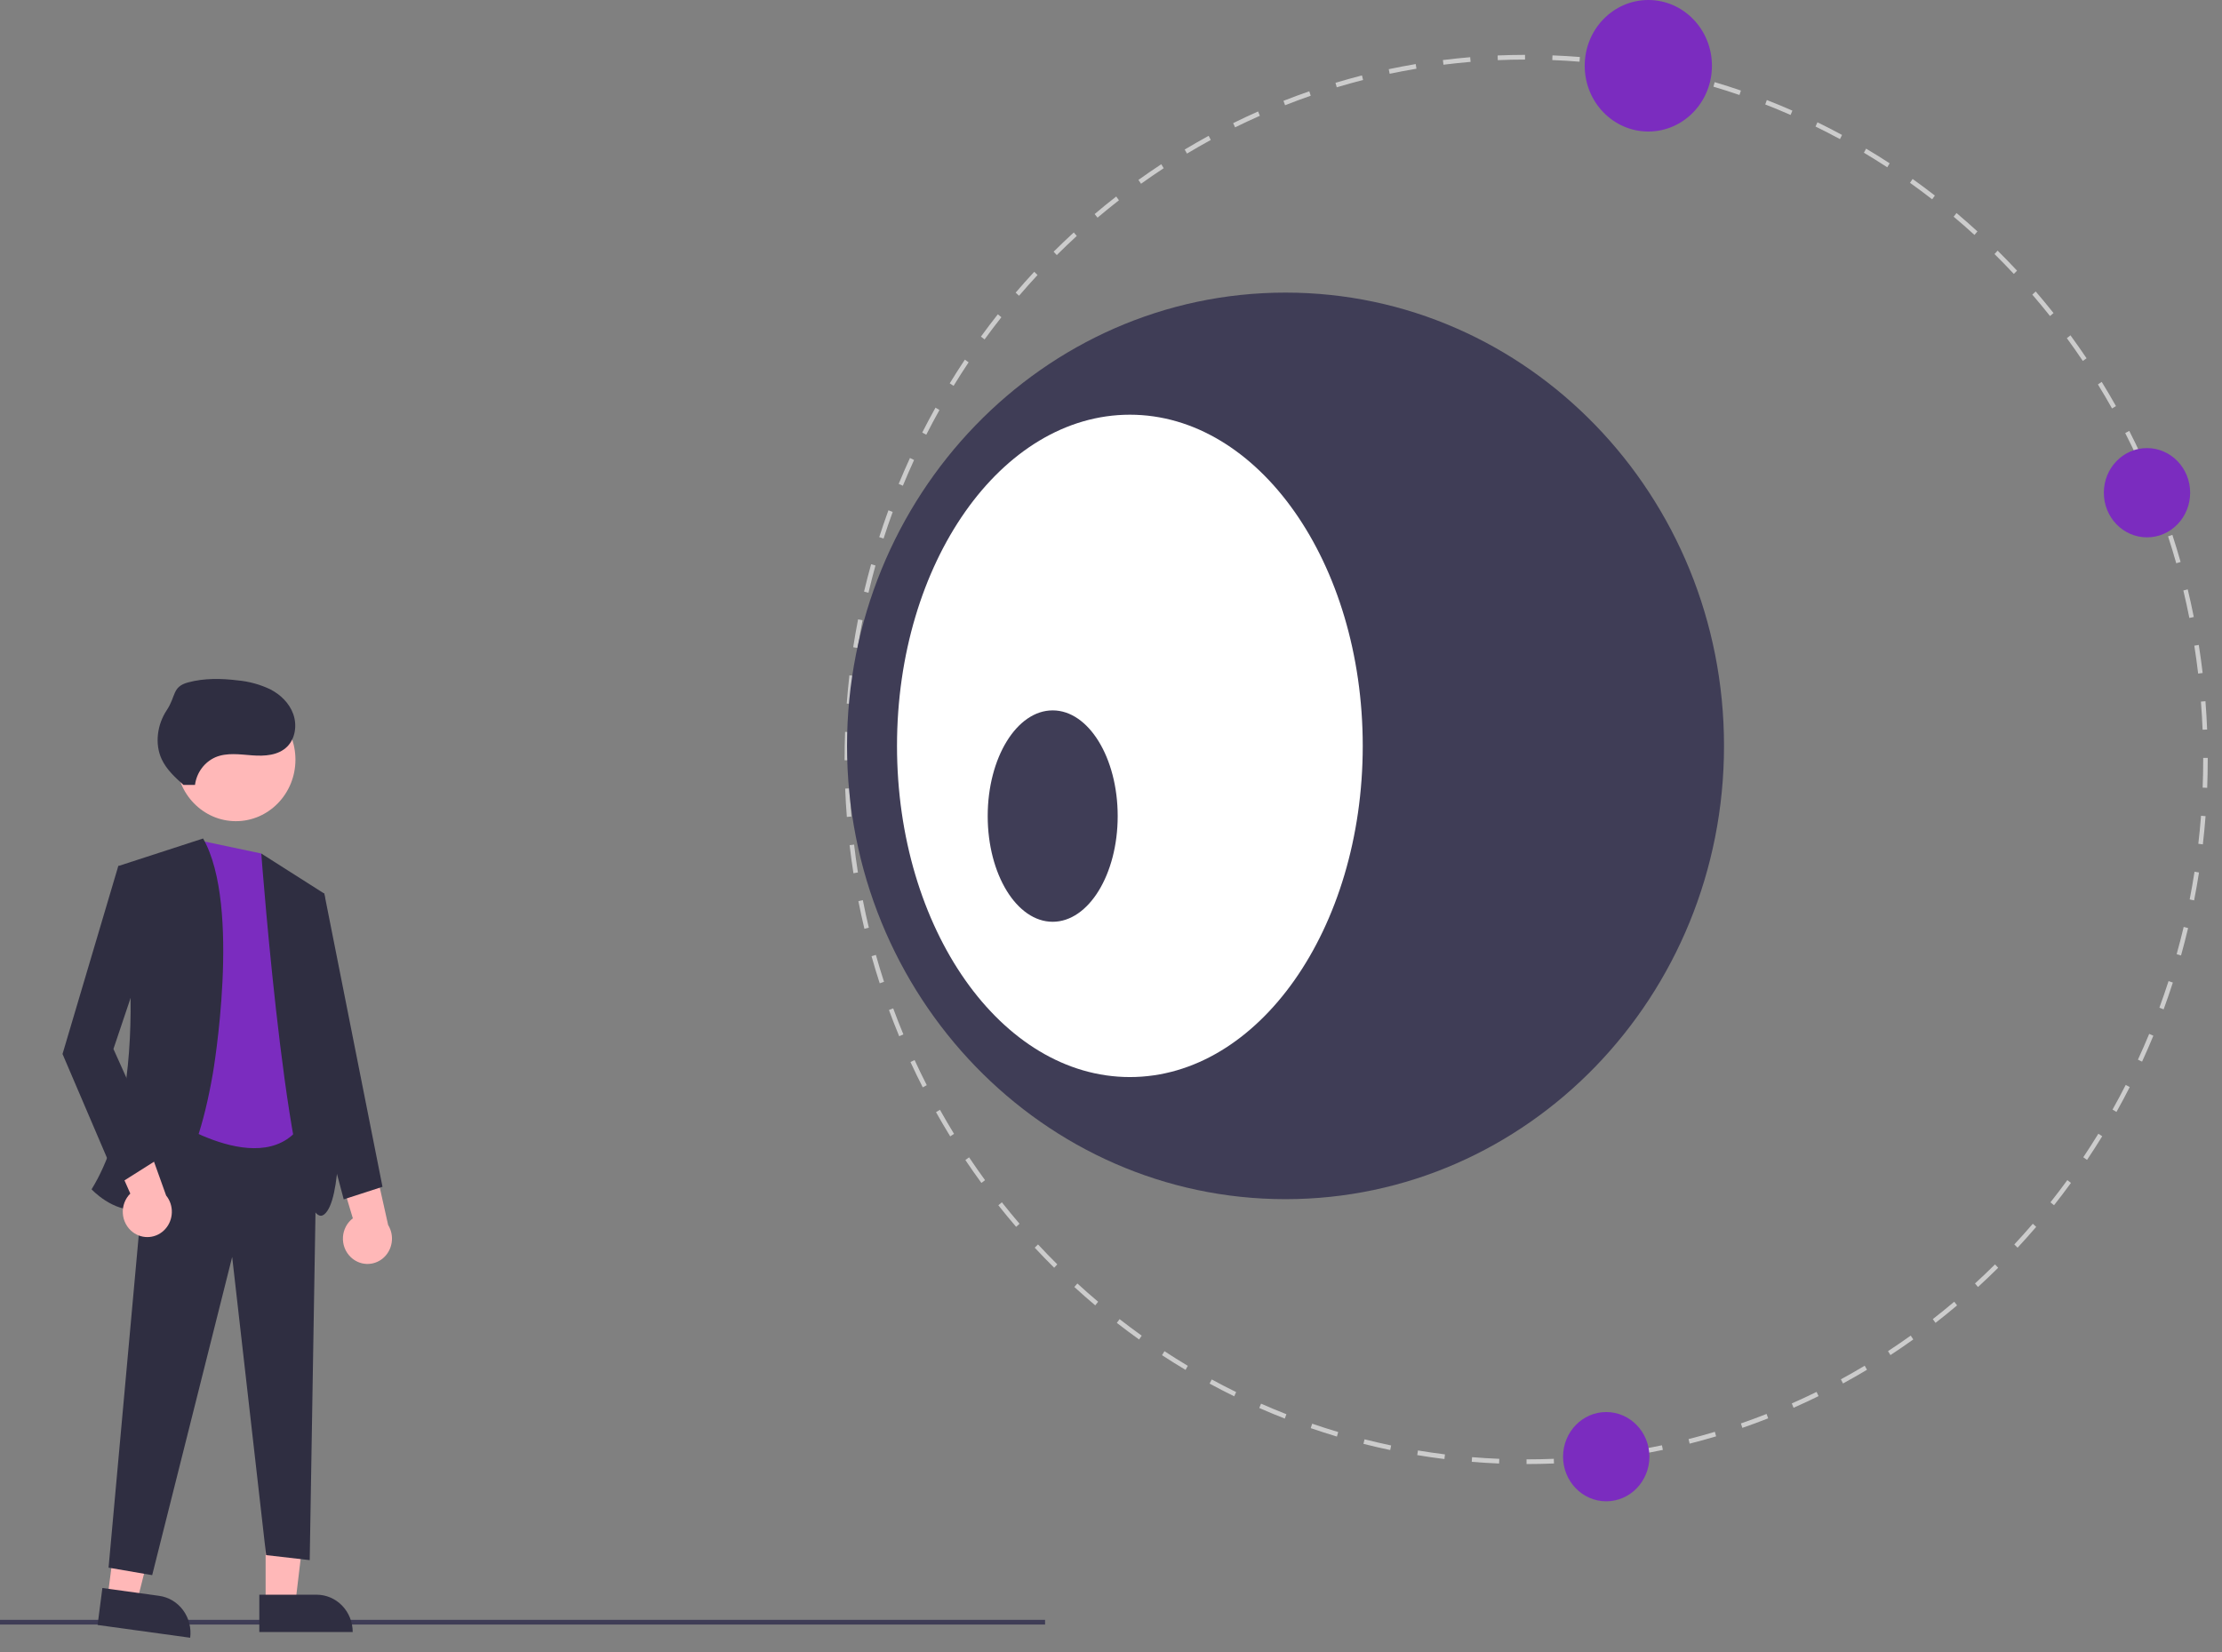 <svg width="78" height="58" viewBox="0 0 78 58" fill="none" xmlns="http://www.w3.org/2000/svg">
<rect x="0" y="0" width="78" height="58" fill="#808080" stroke="none"/>
<g clip-path="url(#clip0_2600_5189)">
<path d="M36.686 56.872H0V57.037H36.686V56.872Z" fill="#3F3D56"/>
<path d="M9.324 56.297H10.367L10.864 52.137H9.324L9.324 56.297Z" fill="#FFB8B8"/>
<path d="M12.381 57.299L9.103 57.299L9.103 55.989L11.114 55.989C11.45 55.989 11.772 56.127 12.01 56.373C12.247 56.618 12.381 56.952 12.381 57.299Z" fill="#2F2E41"/>
<path d="M3.775 56.089L4.809 56.232L5.833 52.176L4.307 51.966L3.775 56.089Z" fill="#FFB8B8"/>
<path d="M6.676 57.5L3.426 57.052L3.594 55.754L5.588 56.029C5.921 56.075 6.222 56.255 6.426 56.531C6.63 56.807 6.72 57.156 6.676 57.5Z" fill="#2F2E41"/>
<path d="M5.257 39.116L11.128 39.38L10.872 54.775L9.341 54.599L8.15 44.131L5.342 55.303L3.811 55.039L5.257 39.116Z" fill="#2F2E41"/>
<path d="M9.172 29.966L7.13 29.535L5.854 39.204C5.854 39.204 9.597 41.755 10.788 39.116L9.172 29.966Z" fill="#7B2CBF"/>
<path d="M8.281 28.831C9.435 28.831 10.371 27.864 10.371 26.671C10.371 25.477 9.435 24.51 8.281 24.51C7.127 24.51 6.191 25.477 6.191 26.671C6.191 27.864 7.127 28.831 8.281 28.831Z" fill="#FFB8B8"/>
<path d="M7.129 29.439L4.151 30.407C4.151 30.407 5.597 37.885 3.215 41.756C3.215 41.756 6.193 45.011 7.469 37.709C7.469 37.709 8.49 31.815 7.129 29.439Z" fill="#2F2E41"/>
<path d="M9.172 29.967L11.384 31.374C11.384 31.374 12.575 41.667 11.384 42.635C10.193 43.602 9.172 29.967 9.172 29.967Z" fill="#2F2E41"/>
<path d="M12.303 44.128C12.213 44.039 12.142 43.931 12.096 43.81C12.051 43.69 12.031 43.561 12.039 43.431C12.047 43.302 12.082 43.177 12.142 43.063C12.202 42.95 12.285 42.851 12.386 42.775L11.486 39.772L13.004 40.227L13.625 43.009C13.738 43.193 13.783 43.413 13.749 43.628C13.716 43.843 13.608 44.038 13.445 44.176C13.282 44.314 13.076 44.385 12.865 44.376C12.655 44.367 12.455 44.279 12.303 44.128Z" fill="#FFB8B8"/>
<path d="M4.66 43.259C4.559 43.182 4.476 43.084 4.416 42.971C4.355 42.857 4.32 42.732 4.312 42.603C4.303 42.474 4.323 42.344 4.368 42.224C4.413 42.103 4.484 41.995 4.574 41.905L3.311 39.046L4.872 39.297L5.832 41.974C5.968 42.141 6.039 42.353 6.032 42.571C6.026 42.788 5.943 42.996 5.798 43.155C5.654 43.313 5.458 43.411 5.248 43.43C5.039 43.449 4.829 43.388 4.66 43.259Z" fill="#FFB8B8"/>
<path d="M4.918 30.495L4.152 30.407L2.195 37.005L4.152 41.58L5.684 40.612L3.982 36.829L5.343 32.782L4.918 30.495Z" fill="#2F2E41"/>
<path d="M10.96 31.287L11.385 31.375L13.427 41.668L12.066 42.108L10.449 36.038L10.96 31.287Z" fill="#2F2E41"/>
<path d="M6.845 27.557C6.873 27.345 6.954 27.144 7.08 26.974C7.206 26.803 7.373 26.67 7.563 26.586C7.966 26.416 8.419 26.488 8.853 26.52C9.287 26.553 9.769 26.525 10.082 26.213C10.368 25.928 10.432 25.455 10.294 25.07C10.156 24.684 9.844 24.386 9.489 24.202C9.127 24.03 8.739 23.924 8.342 23.888C7.763 23.816 7.168 23.807 6.603 23.959C6.038 24.111 6.184 24.438 5.853 24.935C5.522 25.432 5.423 26.11 5.675 26.654C5.844 27.018 6.147 27.294 6.441 27.559" fill="#2F2E41"/>
<path d="M53.587 51.402L53.587 51.237C53.904 51.237 54.226 51.231 54.544 51.218L54.55 51.382C54.23 51.395 53.906 51.402 53.587 51.402ZM52.624 51.383C52.305 51.37 51.982 51.351 51.663 51.325L51.675 51.16C51.992 51.186 52.314 51.206 52.63 51.219L52.624 51.383ZM55.512 51.322L55.499 51.158C55.816 51.132 56.136 51.099 56.451 51.059L56.471 51.223C56.153 51.263 55.831 51.296 55.512 51.322ZM50.704 51.226C50.386 51.187 50.065 51.141 49.75 51.088L49.775 50.925C50.088 50.977 50.407 51.023 50.723 51.063L50.704 51.226ZM57.424 51.084L57.399 50.921C57.712 50.869 58.028 50.809 58.34 50.743L58.372 50.905C58.058 50.971 57.739 51.031 57.424 51.084ZM48.802 50.91C48.488 50.845 48.172 50.772 47.862 50.693L47.9 50.533C48.208 50.611 48.522 50.684 48.834 50.749L48.802 50.91ZM59.312 50.686L59.274 50.526C59.583 50.448 59.894 50.362 60.198 50.27L60.242 50.429C59.936 50.521 59.623 50.607 59.312 50.686ZM46.931 50.437C46.624 50.345 46.314 50.245 46.011 50.141L46.062 49.985C46.362 50.088 46.67 50.187 46.975 50.278L46.931 50.437ZM61.162 50.132L61.112 49.976C61.413 49.872 61.716 49.76 62.013 49.643L62.069 49.797C61.77 49.915 61.465 50.028 61.162 50.132ZM45.101 49.806C44.802 49.689 44.5 49.564 44.205 49.434L44.268 49.282C44.561 49.411 44.86 49.536 45.157 49.652L45.101 49.806ZM62.961 49.426L62.898 49.274C63.19 49.146 63.482 49.009 63.768 48.869L63.837 49.017C63.549 49.159 63.254 49.296 62.961 49.426ZM43.325 49.024C43.035 48.882 42.745 48.732 42.461 48.578L42.536 48.432C42.817 48.585 43.105 48.734 43.393 48.875L43.325 49.024ZM64.696 48.573L64.622 48.427C64.903 48.274 65.184 48.113 65.458 47.949L65.538 48.092C65.262 48.257 64.979 48.419 64.696 48.573ZM41.617 48.096C41.339 47.93 41.061 47.756 40.791 47.58L40.877 47.44C41.145 47.616 41.42 47.788 41.696 47.953L41.617 48.096ZM66.361 47.577L66.276 47.437C66.543 47.262 66.811 47.079 67.073 46.892L67.163 47.027C66.9 47.216 66.63 47.4 66.361 47.577ZM39.987 47.029C39.724 46.841 39.46 46.645 39.205 46.446L39.301 46.314C39.555 46.512 39.816 46.706 40.078 46.894L39.987 47.029ZM67.944 46.445L67.848 46.313C68.101 46.117 68.354 45.911 68.6 45.703L68.701 45.831C68.453 46.041 68.198 46.247 67.944 46.445ZM38.447 45.831C38.199 45.622 37.952 45.405 37.713 45.185L37.819 45.062C38.056 45.28 38.302 45.496 38.548 45.703L38.447 45.831ZM69.435 45.186L69.329 45.062C69.567 44.845 69.803 44.619 70.032 44.392L70.143 44.511C69.912 44.739 69.674 44.967 69.435 45.186ZM37.005 44.51C36.775 44.281 36.545 44.044 36.323 43.806L36.438 43.691C36.659 43.928 36.886 44.164 37.115 44.391L37.005 44.51ZM70.824 43.806L70.709 43.692C70.929 43.456 71.147 43.211 71.359 42.965L71.478 43.075C71.265 43.322 71.045 43.568 70.824 43.806ZM35.67 43.074C35.457 42.826 35.247 42.571 35.045 42.316L35.169 42.212C35.369 42.465 35.578 42.718 35.789 42.965L35.67 43.074ZM72.103 42.316L71.979 42.212C72.181 41.957 72.38 41.695 72.571 41.433L72.698 41.532C72.506 41.796 72.306 42.059 72.103 42.316ZM34.451 41.533C34.259 41.269 34.069 40.998 33.887 40.727L34.018 40.633C34.199 40.902 34.387 41.172 34.578 41.434L34.451 41.533ZM73.262 40.724L73.131 40.63C73.312 40.359 73.49 40.081 73.66 39.804L73.795 39.893C73.624 40.171 73.445 40.451 73.262 40.724ZM33.356 39.897C33.185 39.619 33.017 39.333 32.857 39.047L32.995 38.964C33.154 39.248 33.321 39.532 33.49 39.809L33.356 39.897ZM74.295 39.04L74.157 38.957C74.317 38.672 74.473 38.38 74.62 38.09L74.761 38.166C74.613 38.459 74.456 38.752 74.295 39.04ZM32.392 38.176C32.243 37.885 32.098 37.586 31.961 37.288L32.105 37.217C32.241 37.513 32.385 37.81 32.533 38.099L32.392 38.176ZM75.194 37.274L75.049 37.203C75.186 36.906 75.319 36.602 75.444 36.299L75.59 36.364C75.465 36.669 75.331 36.975 75.194 37.274ZM31.565 36.382C31.439 36.078 31.319 35.769 31.205 35.461L31.354 35.403C31.467 35.708 31.587 36.016 31.712 36.317L31.565 36.382ZM75.951 35.438L75.802 35.379C75.915 35.071 76.023 34.756 76.124 34.445L76.275 34.497C76.174 34.811 76.065 35.127 75.951 35.438ZM30.881 34.523C30.779 34.21 30.683 33.89 30.594 33.572L30.747 33.526C30.835 33.842 30.931 34.159 31.032 34.471L30.881 34.523ZM76.562 33.546L76.408 33.5C76.496 33.185 76.579 32.864 76.655 32.544L76.81 32.583C76.734 32.905 76.65 33.229 76.562 33.546ZM30.344 32.61C30.267 32.289 30.196 31.962 30.132 31.639L30.289 31.605C30.352 31.927 30.423 32.252 30.499 32.571L30.344 32.61ZM77.021 31.612L76.865 31.579C76.928 31.258 76.985 30.93 77.036 30.605L77.193 30.632C77.142 30.958 77.084 31.288 77.021 31.612ZM29.959 30.659C29.908 30.333 29.862 30.001 29.824 29.673L29.982 29.653C30.02 29.979 30.065 30.309 30.116 30.632L29.959 30.659ZM77.328 29.645L77.169 29.625C77.207 29.299 77.239 28.968 77.264 28.641L77.423 28.654C77.398 28.983 77.366 29.316 77.328 29.645ZM29.727 28.682C29.701 28.352 29.681 28.018 29.669 27.687L29.828 27.681C29.841 28.009 29.86 28.341 29.886 28.668L29.727 28.682ZM77.48 27.66L77.321 27.653C77.334 27.325 77.34 26.992 77.34 26.664L77.34 26.61H77.499L77.499 26.664C77.499 26.994 77.493 27.329 77.48 27.66ZM29.808 26.692H29.648L29.648 26.664C29.648 26.342 29.654 26.016 29.666 25.696L29.826 25.702C29.814 26.02 29.808 26.344 29.808 26.664L29.808 26.692ZM77.319 25.62C77.306 25.293 77.286 24.961 77.26 24.633L77.419 24.619C77.445 24.95 77.465 25.284 77.478 25.614L77.319 25.62ZM29.882 24.714L29.723 24.702C29.748 24.371 29.78 24.038 29.817 23.71L29.976 23.73C29.938 24.055 29.907 24.386 29.882 24.714ZM77.163 23.649C77.124 23.323 77.079 22.994 77.028 22.669L77.185 22.643C77.237 22.969 77.282 23.301 77.321 23.629L77.163 23.649ZM30.108 22.75L29.95 22.724C30.001 22.397 30.058 22.067 30.122 21.744L30.278 21.776C30.215 22.098 30.158 22.425 30.108 22.75ZM76.854 21.696C76.79 21.374 76.719 21.049 76.643 20.731L76.797 20.692C76.874 21.012 76.946 21.339 77.01 21.663L76.854 21.696ZM30.486 20.811L30.331 20.771C30.407 20.451 30.491 20.127 30.579 19.809L30.732 19.854C30.644 20.17 30.562 20.492 30.486 20.811ZM76.394 19.776C76.305 19.461 76.209 19.143 76.107 18.832L76.258 18.779C76.36 19.093 76.457 19.413 76.547 19.73L76.394 19.776ZM31.016 18.909L30.864 18.857C30.965 18.543 31.074 18.227 31.187 17.916L31.337 17.974C31.224 18.283 31.116 18.598 31.016 18.909ZM75.784 17.901C75.671 17.594 75.55 17.286 75.426 16.986L75.572 16.921C75.698 17.223 75.819 17.533 75.933 17.842L75.784 17.901ZM31.694 17.054L31.547 16.989C31.673 16.685 31.806 16.378 31.943 16.079L32.087 16.15C31.951 16.447 31.819 16.751 31.694 17.054ZM75.032 16.087C74.895 15.791 74.751 15.495 74.603 15.205L74.744 15.128C74.893 15.419 75.038 15.718 75.176 16.016L75.032 16.087ZM32.515 15.263L32.374 15.186C32.523 14.893 32.679 14.599 32.84 14.312L32.978 14.395C32.819 14.68 32.663 14.972 32.515 15.263ZM74.14 14.341C73.981 14.057 73.814 13.773 73.644 13.497L73.778 13.408C73.949 13.686 74.117 13.972 74.278 14.258L74.14 14.341ZM33.474 13.547L33.339 13.459C33.51 13.179 33.689 12.899 33.87 12.627L34.002 12.721C33.821 12.991 33.644 13.269 33.474 13.547ZM73.115 12.673C72.934 12.404 72.745 12.134 72.554 11.873L72.681 11.773C72.874 12.037 73.063 12.308 73.246 12.579L73.115 12.673ZM34.562 11.917L34.434 11.818C34.626 11.554 34.826 11.29 35.028 11.034L35.152 11.138C34.951 11.392 34.752 11.655 34.562 11.917ZM71.963 11.096C71.761 10.842 71.552 10.589 71.341 10.343L71.461 10.234C71.673 10.481 71.883 10.736 72.086 10.991L71.963 11.096ZM35.772 10.384L35.653 10.274C35.864 10.027 36.084 9.78 36.306 9.542L36.421 9.656C36.201 9.893 35.982 10.138 35.772 10.384ZM70.692 9.617C70.471 9.381 70.243 9.145 70.014 8.919L70.124 8.8C70.355 9.028 70.584 9.265 70.806 9.503L70.692 9.617ZM37.097 8.956L36.986 8.837C37.216 8.608 37.454 8.38 37.693 8.161L37.799 8.284C37.562 8.502 37.325 8.728 37.097 8.956ZM69.31 8.248C69.072 8.03 68.826 7.815 68.58 7.608L68.681 7.48C68.928 7.688 69.175 7.905 69.415 8.125L69.31 8.248ZM38.527 7.642L38.426 7.515C38.673 7.305 38.928 7.098 39.183 6.9L39.279 7.031C39.026 7.229 38.773 7.434 38.527 7.642ZM67.826 6.998C67.571 6.8 67.31 6.606 67.048 6.419L67.139 6.283C67.402 6.471 67.665 6.667 67.921 6.866L67.826 6.998ZM40.054 6.452L39.963 6.316C40.226 6.128 40.496 5.943 40.765 5.766L40.85 5.905C40.583 6.081 40.315 6.265 40.054 6.452ZM66.249 5.873C65.98 5.698 65.704 5.526 65.429 5.361L65.508 5.219C65.786 5.384 66.063 5.557 66.334 5.734L66.249 5.873ZM41.667 5.393L41.587 5.25C41.863 5.085 42.146 4.923 42.428 4.768L42.503 4.914C42.222 5.067 41.941 5.228 41.667 5.393ZM64.589 4.884C64.307 4.731 64.019 4.582 63.731 4.442L63.799 4.293C64.089 4.434 64.379 4.584 64.663 4.738L64.589 4.884ZM43.356 4.471L43.288 4.323C43.575 4.181 43.87 4.043 44.163 3.913L44.226 4.065C43.934 4.194 43.642 4.331 43.356 4.471ZM62.856 4.036C62.563 3.907 62.264 3.783 61.966 3.667L62.022 3.512C62.322 3.629 62.623 3.754 62.919 3.884L62.856 4.036ZM45.111 3.695L45.054 3.54C45.352 3.423 45.657 3.31 45.961 3.205L46.011 3.361C45.71 3.465 45.407 3.578 45.111 3.695ZM61.061 3.335C60.76 3.232 60.453 3.133 60.147 3.043L60.191 2.884C60.499 2.975 60.808 3.074 61.112 3.179L61.061 3.335ZM46.925 3.065L46.88 2.907C47.187 2.815 47.5 2.728 47.81 2.648L47.849 2.808C47.54 2.887 47.229 2.974 46.925 3.065ZM59.222 2.789C58.914 2.711 58.6 2.639 58.288 2.574L58.32 2.412C58.634 2.478 58.95 2.551 59.26 2.629L59.222 2.789ZM48.782 2.59L48.75 2.429C49.063 2.363 49.382 2.302 49.697 2.249L49.723 2.412C49.409 2.465 49.093 2.525 48.782 2.59ZM57.347 2.399C57.033 2.347 56.714 2.301 56.399 2.263L56.417 2.099C56.735 2.138 57.056 2.184 57.372 2.236L57.347 2.399ZM50.67 2.272L50.651 2.108C50.968 2.069 51.291 2.035 51.609 2.008L51.623 2.172C51.306 2.199 50.986 2.233 50.67 2.272ZM55.447 2.166C55.13 2.14 54.809 2.121 54.491 2.109L54.497 1.944C54.817 1.956 55.141 1.976 55.459 2.001L55.447 2.166ZM52.578 2.112L52.571 1.947C52.89 1.934 53.214 1.926 53.534 1.926L53.534 2.091C53.216 2.091 52.895 2.098 52.578 2.112Z" fill="#CCCCCC"/>
<path d="M45.126 42.102C53.627 42.102 60.519 34.977 60.519 26.188C60.519 17.398 53.627 10.273 45.126 10.273C36.626 10.273 29.734 17.398 29.734 26.188C29.734 34.977 36.626 42.102 45.126 42.102Z" fill="#3F3D56"/>
<path d="M39.663 37.815C44.178 37.815 47.837 32.609 47.837 26.188C47.837 19.766 44.178 14.56 39.663 14.56C35.148 14.56 31.488 19.766 31.488 26.188C31.488 32.609 35.148 37.815 39.663 37.815Z" fill="white"/>
<path d="M36.953 32.363C38.213 32.363 39.235 30.701 39.235 28.652C39.235 26.603 38.213 24.941 36.953 24.941C35.693 24.941 34.672 26.603 34.672 28.652C34.672 30.701 35.693 32.363 36.953 32.363Z" fill="#3F3D56"/>
<path d="M75.367 18.866C76.204 18.866 76.882 18.165 76.882 17.299C76.882 16.434 76.204 15.732 75.367 15.732C74.53 15.732 73.852 16.434 73.852 17.299C73.852 18.165 74.53 18.866 75.367 18.866Z" fill="#7B2CBF"/>
<path d="M57.862 4.618C59.095 4.618 60.095 3.584 60.095 2.309C60.095 1.034 59.095 0 57.862 0C56.629 0 55.629 1.034 55.629 2.309C55.629 3.584 56.629 4.618 57.862 4.618Z" fill="#7B2CBF"/>
<path d="M56.384 52.71C57.221 52.71 57.9 52.008 57.9 51.143C57.9 50.278 57.221 49.576 56.384 49.576C55.548 49.576 54.869 50.278 54.869 51.143C54.869 52.008 55.548 52.71 56.384 52.71Z" fill="#7B2CBF"/>
</g>
<defs>
<clipPath id="clip0_2600_5189">
<rect width="77.5" height="57.5" fill="white"/>
</clipPath>
</defs>
</svg>
